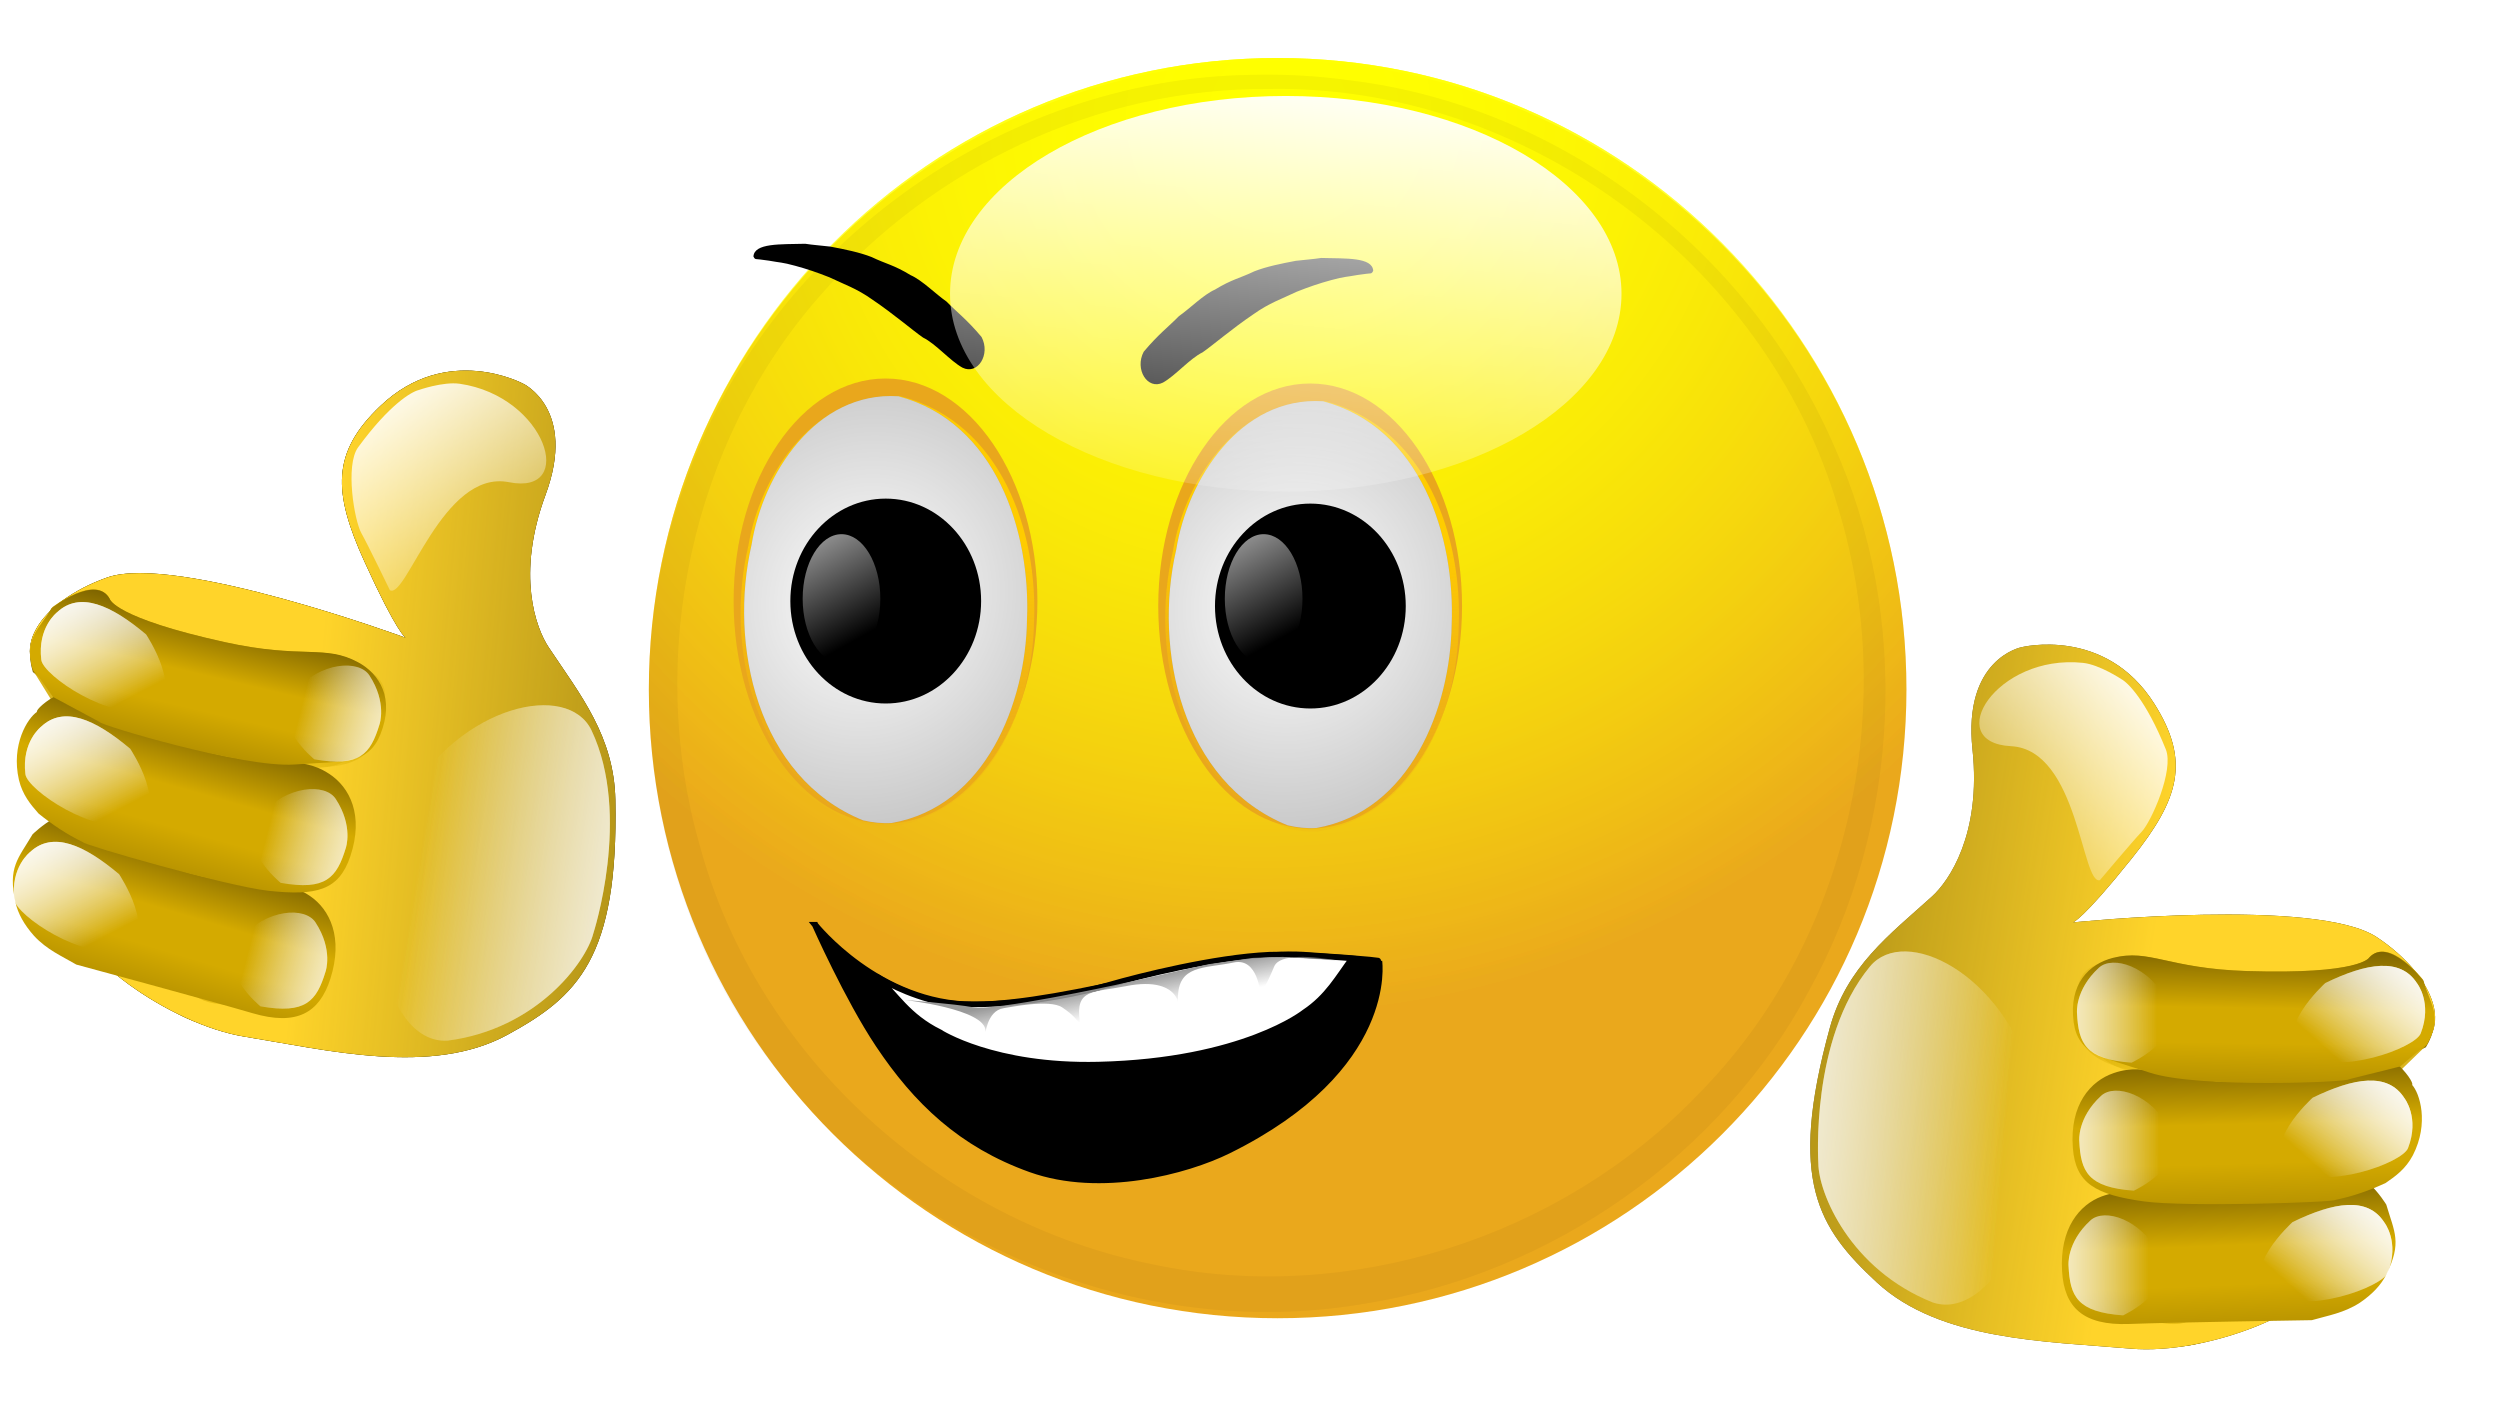 <?xml version="1.0" encoding="UTF-8" standalone="no"?>
<!-- Created with Inkscape (http://www.inkscape.org/) -->

<svg
   xmlns:dc="http://purl.org/dc/elements/1.1/"
   xmlns:cc="http://creativecommons.org/ns#"
   xmlns:rdf="http://www.w3.org/1999/02/22-rdf-syntax-ns#"
   xmlns:svg="http://www.w3.org/2000/svg"
   xmlns="http://www.w3.org/2000/svg"
   xmlns:xlink="http://www.w3.org/1999/xlink"
   xmlns:sodipodi="http://sodipodi.sourceforge.net/DTD/sodipodi-0.dtd"
   xmlns:inkscape="http://www.inkscape.org/namespaces/inkscape"
   version="1.1"
   width="600"
   height="339.113"
   id="svg15344"
   inkscape:version="0.48.2 r9819"
   sodipodi:docname="smiley_talkling_w_hands.svg">
  <sodipodi:namedview
     pagecolor="#ffffff"
     bordercolor="#666666"
     borderopacity="1"
     objecttolerance="10"
     gridtolerance="10"
     guidetolerance="10"
     inkscape:pageopacity="0"
     inkscape:pageshadow="2"
     inkscape:window-width="1164"
     inkscape:window-height="746"
     id="namedview205"
     showgrid="false"
     inkscape:snap-nodes="true"
     inkscape:zoom="0.45628315"
     inkscape:cx="85.649142"
     inkscape:cy="175.26441"
     inkscape:window-x="570"
     inkscape:window-y="-3"
     inkscape:window-maximized="0"
     inkscape:current-layer="svg15344"
     fit-margin-top="0"
     fit-margin-left="0"
     fit-margin-right="0"
     fit-margin-bottom="0" />
  <defs
     id="defs3">
    <linearGradient
       id="linearGradient4498">
      <stop
         id="stop4500"
         style="stop-color:#ffffff;stop-opacity:1"
         offset="0" />
      <stop
         id="stop4502"
         style="stop-color:#ffffff;stop-opacity:0"
         offset="1" />
    </linearGradient>
    <linearGradient
       x1="524.803"
       y1="69.941"
       x2="517.197"
       y2="159.943"
       id="linearGradient14997"
       xlink:href="#linearGradient4498"
       gradientUnits="userSpaceOnUse" />
    <linearGradient
       id="linearGradient4498-6">
      <stop
         id="stop4500-8"
         style="stop-color:#ffffff;stop-opacity:1"
         offset="0" />
      <stop
         id="stop4502-34"
         style="stop-color:#ffffff;stop-opacity:0"
         offset="1" />
    </linearGradient>
    <linearGradient
       x1="524.803"
       y1="69.941"
       x2="517.197"
       y2="159.943"
       id="linearGradient14738"
       xlink:href="#linearGradient4498-6"
       gradientUnits="userSpaceOnUse" />
    <radialGradient
       cx="559.289"
       cy="467.442"
       r="112.82"
       fx="559.289"
       fy="467.442"
       id="radialGradient14734-4"
       xlink:href="#linearGradient4437-6"
       gradientUnits="userSpaceOnUse"
       gradientTransform="matrix(0.644,1.269,-1.303,0.661,827.105,-583.913)" />
    <linearGradient
       id="linearGradient4437-6">
      <stop
         id="stop4439-3"
         style="stop-color:#ffff00;stop-opacity:1"
         offset="0" />
      <stop
         id="stop4441-9"
         style="stop-color:#ffff00;stop-opacity:0"
         offset="1" />
    </linearGradient>
    <radialGradient
       cx="559.289"
       cy="467.442"
       r="112.82"
       fx="559.289"
       fy="467.442"
       id="radialGradient14736-9"
       xlink:href="#linearGradient4437-6"
       gradientUnits="userSpaceOnUse"
       gradientTransform="matrix(0.644,1.269,-1.303,0.661,827.105,-583.913)" />
    <filter
       color-interpolation-filters="sRGB"
       id="filter4363-6">
      <feGaussianBlur
         id="feGaussianBlur4365-2"
         stdDeviation="5.548" />
    </filter>
    <linearGradient
       x1="467.759"
       y1="416.007"
       x2="472.83"
       y2="357.695"
       id="linearGradient13140-3"
       xlink:href="#linearGradient4557-0"
       gradientUnits="userSpaceOnUse"
       gradientTransform="matrix(-1.185,0,0,-1.109,1021.209,851.156)" />
    <linearGradient
       id="linearGradient4557-0">
      <stop
         id="stop4559-5"
         style="stop-color:#ffcc00;stop-opacity:1"
         offset="0" />
      <stop
         id="stop4561-5"
         style="stop-color:#e9a71c;stop-opacity:0"
         offset="1" />
    </linearGradient>
    <radialGradient
       cx="463.956"
       cy="402.794"
       r="25.4"
       fx="463.956"
       fy="402.794"
       id="radialGradient13142-2"
       xlink:href="#linearGradient4585-5"
       gradientUnits="userSpaceOnUse"
       gradientTransform="matrix(2.667,0.972,-1.05,2.883,-350.602,-1209.987)" />
    <linearGradient
       id="linearGradient4585-5">
      <stop
         id="stop4587-6"
         style="stop-color:#ffffff;stop-opacity:1"
         offset="0" />
      <stop
         id="stop4589-7"
         style="stop-color:#ffffff;stop-opacity:0"
         offset="1" />
    </linearGradient>
    <linearGradient
       x1="447.074"
       y1="363.176"
       x2="468.941"
       y2="415.019"
       id="linearGradient13144-7"
       xlink:href="#linearGradient4599-6"
       gradientUnits="userSpaceOnUse" />
    <linearGradient
       id="linearGradient4599-6">
      <stop
         id="stop4601-0"
         style="stop-color:#ffffff;stop-opacity:1"
         offset="0" />
      <stop
         id="stop4603-7"
         style="stop-color:#ffffff;stop-opacity:0"
         offset="1" />
    </linearGradient>
    <linearGradient
       x1="467.759"
       y1="416.007"
       x2="472.83"
       y2="357.695"
       id="linearGradient13146-8"
       xlink:href="#linearGradient4557-0"
       gradientUnits="userSpaceOnUse"
       gradientTransform="matrix(-1.185,0,0,-1.109,1021.209,851.156)" />
    <radialGradient
       cx="463.956"
       cy="402.794"
       r="25.4"
       fx="463.956"
       fy="402.794"
       id="radialGradient13148-9"
       xlink:href="#linearGradient4585-5"
       gradientUnits="userSpaceOnUse"
       gradientTransform="matrix(2.667,0.972,-1.05,2.883,-350.602,-1209.987)" />
    <linearGradient
       x1="447.074"
       y1="363.176"
       x2="468.941"
       y2="415.019"
       id="linearGradient13150-3"
       xlink:href="#linearGradient4599-6"
       gradientUnits="userSpaceOnUse" />
    <linearGradient
       x1="215.462"
       y1="202.952"
       x2="216.582"
       y2="208.666"
       id="linearGradient14710-4"
       xlink:href="#linearGradient12498-7"
       gradientUnits="userSpaceOnUse"
       gradientTransform="translate(-971.013,867.066)" />
    <linearGradient
       id="linearGradient12498-7">
      <stop
         id="stop12500-6"
         style="stop-color:#999999;stop-opacity:1"
         offset="0" />
      <stop
         id="stop12502-0"
         style="stop-color:#999999;stop-opacity:0"
         offset="1" />
    </linearGradient>
    <linearGradient
       x1="-27.888"
       y1="-80.275"
       x2="44.367"
       y2="-73.619"
       id="linearGradient13154-9"
       xlink:href="#linearGradient12579-0"
       gradientUnits="userSpaceOnUse" />
    <linearGradient
       id="linearGradient12579-0">
      <stop
         id="stop12581-6"
         style="stop-color:#ffd42a;stop-opacity:1"
         offset="0" />
      <stop
         id="stop12583-9"
         style="stop-color:#ffd42a;stop-opacity:0"
         offset="1" />
    </linearGradient>
    <linearGradient
       x1="-58.945"
       y1="-102.775"
       x2="2.535"
       y2="-93.268"
       id="linearGradient13156-5"
       xlink:href="#linearGradient12553-3"
       gradientUnits="userSpaceOnUse"
       gradientTransform="matrix(0.873,0,0,0.971,-6.999,-3.079)" />
    <linearGradient
       id="linearGradient12553-3">
      <stop
         id="stop12555-0"
         style="stop-color:#d4aa00;stop-opacity:1"
         offset="0" />
      <stop
         id="stop12557-0"
         style="stop-color:#d4aa00;stop-opacity:0"
         offset="1" />
    </linearGradient>
    <linearGradient
       x1="-31.374"
       y1="-79.958"
       x2="-32.325"
       y2="-71.718"
       id="linearGradient13158-4"
       xlink:href="#linearGradient12597-9"
       gradientUnits="userSpaceOnUse"
       gradientTransform="matrix(0.859,0,0,1,-7.677,0)" />
    <linearGradient
       id="linearGradient12597-9">
      <stop
         id="stop12599-4"
         style="stop-color:#d4aa00;stop-opacity:1"
         offset="0" />
      <stop
         id="stop12601-6"
         style="stop-color:#d4aa00;stop-opacity:0"
         offset="1" />
    </linearGradient>
    <linearGradient
       x1="-31.057"
       y1="-67.598"
       x2="-31.691"
       y2="-58.408"
       id="linearGradient13160-6"
       xlink:href="#linearGradient12605-7"
       gradientUnits="userSpaceOnUse"
       gradientTransform="matrix(0.831,0,0,1,-8.581,0)" />
    <linearGradient
       id="linearGradient12605-7">
      <stop
         id="stop12607-6"
         style="stop-color:#d4aa00;stop-opacity:1"
         offset="0" />
      <stop
         id="stop12609-7"
         style="stop-color:#d4aa00;stop-opacity:0"
         offset="1" />
    </linearGradient>
    <linearGradient
       x1="-19.015"
       y1="-126.543"
       x2="-4.437"
       y2="-104.043"
       id="linearGradient13162-3"
       xlink:href="#linearGradient12617-1"
       gradientUnits="userSpaceOnUse" />
    <linearGradient
       id="linearGradient12617-1">
      <stop
         id="stop12619-3"
         style="stop-color:#ffffff;stop-opacity:1"
         offset="0" />
      <stop
         id="stop12621-2"
         style="stop-color:#ffffff;stop-opacity:0"
         offset="1" />
    </linearGradient>
    <linearGradient
       x1="-31.057"
       y1="-91.683"
       x2="-32.008"
       y2="-86.613"
       id="linearGradient13164-0"
       xlink:href="#linearGradient12589-5"
       gradientUnits="userSpaceOnUse"
       gradientTransform="matrix(0.871,0,0,0.947,-7.151,-5.574)" />
    <linearGradient
       id="linearGradient12589-5">
      <stop
         id="stop12591-6"
         style="stop-color:#d4aa00;stop-opacity:1"
         offset="0" />
      <stop
         id="stop12593-8"
         style="stop-color:#d4aa00;stop-opacity:0"
         offset="1" />
    </linearGradient>
    <linearGradient
       x1="-36.302"
       y1="-101.922"
       x2="-39.328"
       y2="-87.244"
       id="linearGradient13166-4"
       xlink:href="#linearGradient12703-2"
       gradientUnits="userSpaceOnUse"
       gradientTransform="matrix(0.791,0,0,1.144,-13.244,37.346)" />
    <linearGradient
       id="linearGradient12703-2">
      <stop
         id="stop12705-9"
         style="stop-color:#806600;stop-opacity:1"
         offset="0" />
      <stop
         id="stop12713-3"
         style="stop-color:#d4aa00;stop-opacity:1"
         offset="0.382" />
      <stop
         id="stop12711-2"
         style="stop-color:#d4aa00;stop-opacity:1"
         offset="0.617" />
      <stop
         id="stop12707-1"
         style="stop-color:#aa8800;stop-opacity:1"
         offset="1" />
    </linearGradient>
    <linearGradient
       x1="-36.302"
       y1="-101.922"
       x2="-39.328"
       y2="-87.244"
       id="linearGradient13168-0"
       xlink:href="#linearGradient12703-2"
       gradientUnits="userSpaceOnUse"
       gradientTransform="matrix(0.832,0,0,1.144,-10.625,25.133)" />
    <linearGradient
       x1="-36.302"
       y1="-101.922"
       x2="-39.328"
       y2="-87.244"
       id="linearGradient13170-9"
       xlink:href="#linearGradient12703-2"
       gradientUnits="userSpaceOnUse"
       gradientTransform="matrix(0.873,0,0,1,-6.999,0)" />
    <linearGradient
       x1="-52.29"
       y1="-106.261"
       x2="-45.318"
       y2="-92.951"
       id="linearGradient13172-9"
       xlink:href="#linearGradient12625-8"
       gradientUnits="userSpaceOnUse"
       gradientTransform="translate(-0.56,-0.336)" />
    <linearGradient
       id="linearGradient12625-8">
      <stop
         id="stop12627-5"
         style="stop-color:#ffffff;stop-opacity:1"
         offset="0" />
      <stop
         id="stop12629-6"
         style="stop-color:#ffffff;stop-opacity:0"
         offset="1" />
    </linearGradient>
    <linearGradient
       x1="-52.29"
       y1="-106.261"
       x2="-45.318"
       y2="-92.951"
       id="linearGradient13174-9"
       xlink:href="#linearGradient12625-8"
       gradientUnits="userSpaceOnUse"
       gradientTransform="translate(-2.145,11.073)" />
    <linearGradient
       x1="-52.29"
       y1="-106.261"
       x2="-45.318"
       y2="-92.951"
       id="linearGradient13176-7"
       xlink:href="#linearGradient12625-8"
       gradientUnits="userSpaceOnUse"
       gradientTransform="translate(-3.254,23.591)" />
    <linearGradient
       x1="-58.545"
       y1="-107.311"
       x2="-46.711"
       y2="-95.768"
       id="linearGradient13178-4"
       xlink:href="#linearGradient12625-8"
       gradientUnits="userSpaceOnUse"
       gradientTransform="matrix(-0.866,0.5,-0.5,-0.866,-116.292,-153.149)" />
    <linearGradient
       x1="-58.545"
       y1="-107.311"
       x2="-46.711"
       y2="-95.768"
       id="linearGradient13180-9"
       xlink:href="#linearGradient12625-8"
       gradientUnits="userSpaceOnUse"
       gradientTransform="matrix(-0.866,0.5,-0.5,-0.866,-119.654,-140.824)" />
    <linearGradient
       x1="-58.545"
       y1="-107.311"
       x2="-46.711"
       y2="-95.768"
       id="linearGradient13182-4"
       xlink:href="#linearGradient12625-8"
       gradientUnits="userSpaceOnUse"
       gradientTransform="matrix(-0.866,0.5,-0.5,-0.866,-121.671,-128.499)" />
    <linearGradient
       x1="-58.545"
       y1="-107.311"
       x2="-46.711"
       y2="-95.768"
       id="linearGradient13184-7"
       xlink:href="#linearGradient12625-8"
       gradientUnits="userSpaceOnUse"
       gradientTransform="matrix(-1.785,1.587,-1.031,-2.749,-197.874,-270.402)" />
    <linearGradient
       x1="-58.545"
       y1="-107.311"
       x2="-46.711"
       y2="-95.768"
       id="linearGradient13186-9"
       xlink:href="#linearGradient12625-8"
       gradientUnits="userSpaceOnUse"
       gradientTransform="matrix(-1.785,1.587,-1.031,-2.749,-197.874,-270.402)" />
    <linearGradient
       x1="-58.545"
       y1="-107.311"
       x2="-46.711"
       y2="-95.768"
       id="linearGradient13188-0"
       xlink:href="#linearGradient12625-8"
       gradientUnits="userSpaceOnUse"
       gradientTransform="matrix(-0.866,0.5,-0.5,-0.866,-116.292,-153.149)" />
    <linearGradient
       x1="-58.545"
       y1="-107.311"
       x2="-46.711"
       y2="-95.768"
       id="linearGradient13190-2"
       xlink:href="#linearGradient12625-8"
       gradientUnits="userSpaceOnUse"
       gradientTransform="matrix(-0.866,0.5,-0.5,-0.866,-119.654,-140.824)" />
    <linearGradient
       x1="-58.545"
       y1="-107.311"
       x2="-46.711"
       y2="-95.768"
       id="linearGradient13192-4"
       xlink:href="#linearGradient12625-8"
       gradientUnits="userSpaceOnUse"
       gradientTransform="matrix(-0.866,0.5,-0.5,-0.866,-121.671,-128.499)" />
    <linearGradient
       x1="-52.29"
       y1="-106.261"
       x2="-45.318"
       y2="-92.951"
       id="linearGradient13194-1"
       xlink:href="#linearGradient12625-8"
       gradientUnits="userSpaceOnUse"
       gradientTransform="translate(-3.254,23.591)" />
    <linearGradient
       x1="-52.29"
       y1="-106.261"
       x2="-45.318"
       y2="-92.951"
       id="linearGradient13196-5"
       xlink:href="#linearGradient12625-8"
       gradientUnits="userSpaceOnUse"
       gradientTransform="translate(-2.145,11.073)" />
    <linearGradient
       x1="-52.29"
       y1="-106.261"
       x2="-45.318"
       y2="-92.951"
       id="linearGradient13198-5"
       xlink:href="#linearGradient12625-8"
       gradientUnits="userSpaceOnUse"
       gradientTransform="translate(-0.56,-0.336)" />
    <linearGradient
       x1="-27.888"
       y1="-80.275"
       x2="44.367"
       y2="-73.619"
       id="linearGradient13200-6"
       xlink:href="#linearGradient12579-0"
       gradientUnits="userSpaceOnUse" />
    <linearGradient
       x1="-58.945"
       y1="-102.775"
       x2="2.535"
       y2="-93.268"
       id="linearGradient13202-4"
       xlink:href="#linearGradient12553-3"
       gradientUnits="userSpaceOnUse"
       gradientTransform="matrix(0.873,0,0,0.971,-6.999,-3.079)" />
    <linearGradient
       x1="-31.374"
       y1="-79.958"
       x2="-32.325"
       y2="-71.718"
       id="linearGradient13204-6"
       xlink:href="#linearGradient12597-9"
       gradientUnits="userSpaceOnUse"
       gradientTransform="matrix(0.859,0,0,1,-7.677,0)" />
    <linearGradient
       x1="-31.057"
       y1="-67.598"
       x2="-31.691"
       y2="-58.408"
       id="linearGradient13206-0"
       xlink:href="#linearGradient12605-7"
       gradientUnits="userSpaceOnUse"
       gradientTransform="matrix(0.831,0,0,1,-8.581,0)" />
    <linearGradient
       x1="-19.015"
       y1="-126.543"
       x2="-4.437"
       y2="-104.043"
       id="linearGradient13208-8"
       xlink:href="#linearGradient12617-1"
       gradientUnits="userSpaceOnUse" />
    <linearGradient
       x1="-31.057"
       y1="-91.683"
       x2="-32.008"
       y2="-86.613"
       id="linearGradient13210-0"
       xlink:href="#linearGradient12589-5"
       gradientUnits="userSpaceOnUse"
       gradientTransform="matrix(0.871,0,0,0.947,-7.151,-5.574)" />
    <linearGradient
       x1="-36.302"
       y1="-101.922"
       x2="-39.328"
       y2="-87.244"
       id="linearGradient13212-6"
       xlink:href="#linearGradient12703-2"
       gradientUnits="userSpaceOnUse"
       gradientTransform="matrix(0.791,0,0,1.144,-13.244,37.346)" />
    <linearGradient
       x1="-36.302"
       y1="-101.922"
       x2="-39.328"
       y2="-87.244"
       id="linearGradient13214-4"
       xlink:href="#linearGradient12703-2"
       gradientUnits="userSpaceOnUse"
       gradientTransform="matrix(0.832,0,0,1.144,-10.625,25.133)" />
    <linearGradient
       x1="-36.302"
       y1="-101.922"
       x2="-39.328"
       y2="-87.244"
       id="linearGradient13216-1"
       xlink:href="#linearGradient12703-2"
       gradientUnits="userSpaceOnUse"
       gradientTransform="matrix(0.873,0,0,1,-6.999,0)" />
    <linearGradient
       x1="-52.29"
       y1="-106.261"
       x2="-45.318"
       y2="-92.951"
       id="linearGradient13218-4"
       xlink:href="#linearGradient12625-8"
       gradientUnits="userSpaceOnUse"
       gradientTransform="translate(-0.56,-0.336)" />
    <linearGradient
       x1="-52.29"
       y1="-106.261"
       x2="-45.318"
       y2="-92.951"
       id="linearGradient13220-1"
       xlink:href="#linearGradient12625-8"
       gradientUnits="userSpaceOnUse"
       gradientTransform="translate(-2.145,11.073)" />
    <linearGradient
       x1="-52.29"
       y1="-106.261"
       x2="-45.318"
       y2="-92.951"
       id="linearGradient13222-0"
       xlink:href="#linearGradient12625-8"
       gradientUnits="userSpaceOnUse"
       gradientTransform="translate(-3.254,23.591)" />
    <linearGradient
       x1="-58.545"
       y1="-107.311"
       x2="-46.711"
       y2="-95.768"
       id="linearGradient13224-2"
       xlink:href="#linearGradient12625-8"
       gradientUnits="userSpaceOnUse"
       gradientTransform="matrix(-0.866,0.5,-0.5,-0.866,-116.292,-153.149)" />
    <linearGradient
       x1="-58.545"
       y1="-107.311"
       x2="-46.711"
       y2="-95.768"
       id="linearGradient13226-3"
       xlink:href="#linearGradient12625-8"
       gradientUnits="userSpaceOnUse"
       gradientTransform="matrix(-0.866,0.5,-0.5,-0.866,-119.654,-140.824)" />
    <linearGradient
       x1="-58.545"
       y1="-107.311"
       x2="-46.711"
       y2="-95.768"
       id="linearGradient13228-1"
       xlink:href="#linearGradient12625-8"
       gradientUnits="userSpaceOnUse"
       gradientTransform="matrix(-0.866,0.5,-0.5,-0.866,-121.671,-128.499)" />
    <linearGradient
       x1="-58.545"
       y1="-107.311"
       x2="-46.711"
       y2="-95.768"
       id="linearGradient13230-2"
       xlink:href="#linearGradient12625-8"
       gradientUnits="userSpaceOnUse"
       gradientTransform="matrix(-1.785,1.587,-1.031,-2.749,-197.874,-270.402)" />
    <linearGradient
       x1="-58.545"
       y1="-107.311"
       x2="-46.711"
       y2="-95.768"
       id="linearGradient13232-7"
       xlink:href="#linearGradient12625-8"
       gradientUnits="userSpaceOnUse"
       gradientTransform="matrix(-1.785,1.587,-1.031,-2.749,-197.874,-270.402)" />
    <linearGradient
       x1="-58.545"
       y1="-107.311"
       x2="-46.711"
       y2="-95.768"
       id="linearGradient13234-9"
       xlink:href="#linearGradient12625-8"
       gradientUnits="userSpaceOnUse"
       gradientTransform="matrix(-0.866,0.5,-0.5,-0.866,-116.292,-153.149)" />
    <linearGradient
       x1="-58.545"
       y1="-107.311"
       x2="-46.711"
       y2="-95.768"
       id="linearGradient13236-9"
       xlink:href="#linearGradient12625-8"
       gradientUnits="userSpaceOnUse"
       gradientTransform="matrix(-0.866,0.5,-0.5,-0.866,-119.654,-140.824)" />
    <linearGradient
       x1="-58.545"
       y1="-107.311"
       x2="-46.711"
       y2="-95.768"
       id="linearGradient13238-2"
       xlink:href="#linearGradient12625-8"
       gradientUnits="userSpaceOnUse"
       gradientTransform="matrix(-0.866,0.5,-0.5,-0.866,-121.671,-128.499)" />
    <linearGradient
       x1="-52.29"
       y1="-106.261"
       x2="-45.318"
       y2="-92.951"
       id="linearGradient13240-5"
       xlink:href="#linearGradient12625-8"
       gradientUnits="userSpaceOnUse"
       gradientTransform="translate(-3.254,23.591)" />
    <linearGradient
       x1="-52.29"
       y1="-106.261"
       x2="-45.318"
       y2="-92.951"
       id="linearGradient13242-6"
       xlink:href="#linearGradient12625-8"
       gradientUnits="userSpaceOnUse"
       gradientTransform="translate(-2.145,11.073)" />
    <linearGradient
       x1="-52.29"
       y1="-106.261"
       x2="-45.318"
       y2="-92.951"
       id="linearGradient13244-1"
       xlink:href="#linearGradient12625-8"
       gradientUnits="userSpaceOnUse"
       gradientTransform="translate(-0.56,-0.336)" />
    <linearGradient
       x1="524.803"
       y1="69.941"
       x2="517.197"
       y2="159.943"
       id="linearGradient19120"
       xlink:href="#linearGradient4498-6-0"
       gradientUnits="userSpaceOnUse" />
    <linearGradient
       id="linearGradient4498-6-0">
      <stop
         id="stop4500-8-3"
         style="stop-color:#ffffff;stop-opacity:1"
         offset="0" />
      <stop
         id="stop4502-34-2"
         style="stop-color:#ffffff;stop-opacity:0"
         offset="1" />
    </linearGradient>
    <linearGradient
       x1="524.803"
       y1="69.941"
       x2="517.197"
       y2="159.943"
       id="linearGradient20252"
       xlink:href="#linearGradient4498-6-0"
       gradientUnits="userSpaceOnUse" />
    <radialGradient
       cx="559.289"
       cy="467.442"
       r="112.82"
       fx="559.289"
       fy="467.442"
       id="radialGradient20913"
       xlink:href="#linearGradient4437-6"
       gradientUnits="userSpaceOnUse"
       gradientTransform="matrix(0.644,1.269,-1.303,0.661,827.105,-583.913)" />
    <radialGradient
       cx="559.289"
       cy="467.442"
       r="112.82"
       fx="559.289"
       fy="467.442"
       id="radialGradient20915"
       xlink:href="#linearGradient4437-6"
       gradientUnits="userSpaceOnUse"
       gradientTransform="matrix(0.644,1.269,-1.303,0.661,827.105,-583.913)" />
    <linearGradient
       x1="447.074"
       y1="363.176"
       x2="468.941"
       y2="415.019"
       id="linearGradient20917"
       xlink:href="#linearGradient4599-6"
       gradientUnits="userSpaceOnUse" />
    <linearGradient
       x1="447.074"
       y1="363.176"
       x2="468.941"
       y2="415.019"
       id="linearGradient20919"
       xlink:href="#linearGradient4599-6"
       gradientUnits="userSpaceOnUse" />
    <linearGradient
       x1="524.803"
       y1="69.941"
       x2="517.197"
       y2="159.943"
       id="linearGradient20921"
       xlink:href="#linearGradient4498-6-0"
       gradientUnits="userSpaceOnUse" />
    <filter
       inkscape:collect="always"
       id="filter4074"
       color-interpolation-filters="sRGB">
      <feGaussianBlur
         inkscape:collect="always"
         stdDeviation="1.27"
         id="feGaussianBlur4076" />
    </filter>
    <filter
       inkscape:collect="always"
       id="filter4130"
       x="-0.102"
       width="1.204"
       y="-0.091"
       height="1.181"
       color-interpolation-filters="sRGB">
      <feGaussianBlur
         inkscape:collect="always"
         stdDeviation="2.653"
         id="feGaussianBlur4132" />
    </filter>
  </defs>
  <g
     transform="matrix(0.725,0,0,0.725,213.284,-288.391)"
     id="layer1">
    <g
       transform="matrix(1.845,0,0,1.845,1487.598,-1254.789)"
       id="g15116">
      <path
         d="m 690.864,537.7 c 0,62.309 -50.511,112.82 -112.82,112.82 -62.309,0 -112.82,-50.511 -112.82,-112.82 0,-62.309 50.511,-112.82 112.82,-112.82 62.309,0 112.82,50.511 112.82,112.82 z"
         transform="translate(-1314.543,481.703)"
         id="path4537"
         style="fill:#eaa81c;fill-opacity:1;stroke:none"
         inkscape:connector-curvature="0" />
      <path
         d="m 690.864,537.7 c 0,62.309 -50.511,112.82 -112.82,112.82 -62.309,0 -112.82,-50.511 -112.82,-112.82 0,-62.309 50.511,-112.82 112.82,-112.82 62.309,0 112.82,50.511 112.82,112.82 z"
         transform="matrix(1,0,0,1.006,-1314.543,478.683)"
         id="path4539"
         style="fill:url(#radialGradient20913);fill-opacity:1;stroke:none"
         inkscape:connector-curvature="0" />
      <path
         d="m 690.864,537.7 c 0,62.309 -50.511,112.82 -112.82,112.82 -62.309,0 -112.82,-50.511 -112.82,-112.82 0,-62.309 50.511,-112.82 112.82,-112.82 62.309,0 112.82,50.511 112.82,112.82 z"
         transform="matrix(1,0,0,1.006,-1314.543,478.683)"
         id="path4541"
         style="fill:url(#radialGradient20915);fill-opacity:1;stroke:none"
         inkscape:connector-curvature="0" />
      <path
         d="m -741.481,909.141 c -44.645,0.725 -86.723,31.117 -101.281,73.156 -13.418,36.456 -5.869,80.074 19.594,109.281 24.455,29.367 64.79,44.667 102.721,37.96 33.187,-5.387 63.539,-26.593 79.332,-56.172 16.366,-29.631 18.325,-67.009 4.321,-97.944 -15.134,-34.671 -48.832,-60.707 -86.727,-65.296 -5.948,-0.833 -11.957,-1.155 -17.961,-0.985 z m 3.344,2.531 c 45.748,-0.911 89.482,31.359 102.219,75.188 11.14,36.156 1.668,78.096 -24.969,105.031 -24.665,25.855 -62.898,38.153 -98.057,30.666 -38.223,-7.651 -71.073,-37.463 -81.255,-75.197 -9.746,-33.907 -1.507,-72.579 21.812,-98.849 19.939,-22.857 49.702,-37.115 80.251,-36.839 z"
         id="path4545"
         style="opacity:0.22;fill:#2b1100;fill-opacity:1;stroke:none;filter:url(#filter4363-6)"
         inkscape:connector-curvature="0" />
      <g
         transform="translate(-1273.981,600.848)"
         id="g12452">
        <path
           d="m 494.38,402.696 c 0,22.053 -12.202,39.931 -27.254,39.931 -15.052,0 -27.254,-17.878 -27.254,-39.931 0,-22.053 12.202,-39.931 27.254,-39.931 15.052,0 27.254,17.878 27.254,39.931 z"
           id="path12454"
           style="fill:#e9a71c;fill-opacity:1;stroke:none"
           inkscape:connector-curvature="0" />
        <path
           d="m 468.589,443.15 c 17.598,-3.003 24.955,-21.859 25.188,-36.776 0.68,-15.857 -5.699,-35.697 -23.929,-40.416 -15.41,-0.968 -25.256,14.16 -27.332,26.837 -4.289,18.045 0.989,42.1 20.739,49.87 1.782,0.405 3.592,0.597 5.334,0.485 z"
           id="path12456"
           style="fill:url(#linearGradient13140-3);fill-opacity:1;stroke:none"
           inkscape:connector-curvature="0" />
        <path
           d="m 468.232,442.517 c 16.963,-2.978 24.055,-21.679 24.279,-36.475 0.656,-15.727 -5.494,-35.405 -23.065,-40.084 -14.854,-0.96 -24.344,14.044 -26.346,26.617 -4.135,17.897 0.953,41.755 19.99,49.461 1.717,0.402 3.462,0.592 5.142,0.481 z"
           id="path12458"
           style="fill:#999999;fill-opacity:1;stroke:none"
           inkscape:connector-curvature="0" />
        <path
           d="m 468.232,442.517 c 16.963,-2.978 24.055,-21.679 24.279,-36.475 0.656,-15.727 -5.494,-35.405 -23.065,-40.084 -14.854,-0.96 -24.344,14.044 -26.346,26.617 -4.135,17.897 0.953,41.755 19.99,49.461 1.717,0.402 3.462,0.592 5.142,0.481 z"
           id="path12460"
           style="fill:url(#radialGradient13142-2);fill-opacity:1;stroke:none"
           inkscape:connector-curvature="0" />
        <path
           d="m 485.506,400.161 c 0,10.151 -6.527,18.381 -14.578,18.381 -8.051,0 -14.578,-8.229 -14.578,-18.381 0,-10.151 6.527,-18.381 14.578,-18.381 8.051,0 14.578,8.229 14.578,18.381 z"
           transform="matrix(1.174,0,0,1,-85.704,2.535)"
           id="path12462"
           style="fill:#000000;fill-opacity:1;stroke:none"
           inkscape:connector-curvature="0" />
        <path
           d="m 485.506,400.161 c 0,10.151 -6.527,18.381 -14.578,18.381 -8.051,0 -14.578,-8.229 -14.578,-18.381 0,-10.151 6.527,-18.381 14.578,-18.381 8.051,0 14.578,8.229 14.578,18.381 z"
           transform="matrix(0.478,0,0,0.63,234.126,150.176)"
           id="path12464"
           style="fill:url(#linearGradient20917);fill-opacity:1;stroke:none"
           inkscape:connector-curvature="0" />
      </g>
      <g
         transform="translate(-1197.791,601.744)"
         id="g12472">
        <path
           d="m 494.38,402.696 c 0,22.053 -12.202,39.931 -27.254,39.931 -15.052,0 -27.254,-17.878 -27.254,-39.931 0,-22.053 12.202,-39.931 27.254,-39.931 15.052,0 27.254,17.878 27.254,39.931 z"
           id="path12474"
           style="fill:#e9a71c;fill-opacity:1;stroke:none"
           inkscape:connector-curvature="0" />
        <path
           d="m 468.589,443.15 c 17.598,-3.003 24.955,-21.859 25.188,-36.776 0.68,-15.857 -5.699,-35.697 -23.929,-40.416 -15.41,-0.968 -25.256,14.16 -27.332,26.837 -4.289,18.045 0.989,42.1 20.739,49.87 1.782,0.405 3.592,0.597 5.334,0.485 z"
           id="path12476"
           style="fill:url(#linearGradient13146-8);fill-opacity:1;stroke:none"
           inkscape:connector-curvature="0" />
        <path
           d="m 468.232,442.517 c 16.963,-2.978 24.055,-21.679 24.279,-36.475 0.656,-15.727 -5.494,-35.405 -23.065,-40.084 -14.854,-0.96 -24.344,14.044 -26.346,26.617 -4.135,17.897 0.953,41.755 19.99,49.461 1.717,0.402 3.462,0.592 5.142,0.481 z"
           id="path12478"
           style="fill:#999999;fill-opacity:1;stroke:none"
           inkscape:connector-curvature="0" />
        <path
           d="m 468.232,442.517 c 16.963,-2.978 24.055,-21.679 24.279,-36.475 0.656,-15.727 -5.494,-35.405 -23.065,-40.084 -14.854,-0.96 -24.344,14.044 -26.346,26.617 -4.135,17.897 0.953,41.755 19.99,49.461 1.717,0.402 3.462,0.592 5.142,0.481 z"
           id="path12480"
           style="fill:url(#radialGradient13148-9);fill-opacity:1;stroke:none"
           inkscape:connector-curvature="0" />
        <path
           d="m 485.506,400.161 c 0,10.151 -6.527,18.381 -14.578,18.381 -8.051,0 -14.578,-8.229 -14.578,-18.381 0,-10.151 6.527,-18.381 14.578,-18.381 8.051,0 14.578,8.229 14.578,18.381 z"
           transform="matrix(1.174,0,0,1,-85.704,2.535)"
           id="path12482"
           style="fill:#000000;fill-opacity:1;stroke:none"
           inkscape:connector-curvature="0" />
        <path
           d="m 485.506,400.161 c 0,10.151 -6.527,18.381 -14.578,18.381 -8.051,0 -14.578,-8.229 -14.578,-18.381 0,-10.151 6.527,-18.381 14.578,-18.381 8.051,0 14.578,8.229 14.578,18.381 z"
           transform="matrix(0.478,0,0,0.63,233.678,149.279)"
           id="path12484"
           style="fill:url(#linearGradient20919);fill-opacity:1;stroke:none"
           inkscape:connector-curvature="0" />
      </g>
      <path
         d="m -819.466,1061.677 c 0,0 11.371,14.303 28.428,14.303 17.057,0 45.485,-9.833 59.131,-8.939 13.646,0.894 13.605,1.115 13.605,1.115 0,0 2.878,19.186 -27.043,33.969 -7.531,3.721 -22.95,7.824 -35.458,3.354 -12.508,-4.47 -20.552,-12.26 -27.291,-22.348 -5.544,-8.299 -11.371,-21.454 -11.371,-21.454 z"
         id="path12492"
         style="fill:#000000;stroke:#000000;stroke-width:1.125px;stroke-linecap:butt;stroke-linejoin:miter;stroke-opacity:1"
         inkscape:connector-curvature="0" />
      <path
         d="m -797.119,1080.886 c 0,0 9.636,6.274 28.459,5.826 26.049,-0.62 36.975,-9.412 36.975,-9.412 4.158,-2.772 6.028,-6.307 8.515,-9.636 0,0 -10.313,-0.876 -14.79,-0.672 -9.86,0.448 -23.236,3.807 -28.683,5.378 -11.653,3.361 -25.994,4.482 -32.269,2.689 -6.274,-1.793 -9.636,-4.258 -9.636,-4.258 3.668,3.41 5.641,7.204 11.429,10.084 z"
         id="path12494"
         style="fill:#ffffff;stroke:#000000;stroke-width:1px;stroke-linecap:butt;stroke-linejoin:miter;stroke-opacity:1"
         inkscape:connector-curvature="0" />
      <path
         d="m -803.498,1075.109 c 0,0 8.824,0.667 12.491,1.338 3.688,0.675 25.279,-3.989 25.279,-3.989 l 16.889,-3.764 7.904,-1.12 5.365,-0.186 9.847,0.672 c 0,0 -10.141,-2.087 -11.409,1.082 -1.268,3.169 -2.458,4.885 -2.458,4.885 0,0 -0.434,-6.546 -4.776,-5.634 -5.333,1.121 -10.026,0.371 -10.026,6.454 0,3.169 1.38,-4.336 -9.36,-2.203 -5.858,1.164 -9.098,0.403 -8.24,6.338 0.287,1.984 0.687,-9e-4 -3.169,-2.535 -2.299,-1.511 -9.365,-0.013 -10.484,0.144 -3.111,0.438 -3.299,5.17 -3.268,4.113 0.115,-3.969 -14.584,-5.596 -14.584,-5.596 z"
         id="path12496"
         style="fill:url(#linearGradient14710-4);fill-opacity:1;stroke:none"
         inkscape:connector-curvature="0" />
      <path
         d="m -760.531,958.815 c 2.644,-3.16 4.576,-4.595 6.338,-6.405 1.858,-1.277 4.412,-3.861 6.458,-4.752 3.056,-1.865 4.419,-2.008 7.049,-3.273 2.13,-0.84 4.813,-1.392 7.451,-1.887 2.483,-0.287 2.858,-0.259 4.539,-0.513 4.51,0.118 9.184,-0.148 9.349,2.296 -0.136,0.206 -0.167,0.488 -0.599,0.482 -0.033,0.01 -0.987,0.078 -2.191,0.272 -2.068,0.385 -2.295,0.254 -4.762,0.928 -2.073,0.564 -3.921,1.183 -6.173,2.08 -2.68,1.287 -4.912,2.005 -7.747,4.024 -3.901,2.635 -7.34,5.609 -9.148,6.853 -2.297,1.115 -4.885,4.199 -7.115,5.43 -2.759,1.379 -5.118,-2.386 -3.45,-5.537 z"
         id="path12508"
         style="fill:#000000;fill-opacity:1;stroke:none"
         inkscape:connector-curvature="0" />
      <path
         d="m -789.625,956.162 c -2.628,-3.14 -4.548,-4.567 -6.299,-6.365 -1.846,-1.269 -4.384,-3.837 -6.418,-4.722 -3.037,-1.853 -4.392,-1.996 -7.005,-3.253 -2.116,-0.835 -4.783,-1.383 -7.405,-1.875 -2.468,-0.285 -2.841,-0.258 -4.511,-0.509 -4.482,0.117 -9.127,-0.147 -9.291,2.282 0.135,0.205 0.166,0.485 0.596,0.479 0.033,0.01 0.98,0.077 2.177,0.27 2.055,0.382 2.281,0.252 4.732,0.923 2.06,0.561 3.897,1.176 6.135,2.067 2.664,1.279 4.881,1.993 7.699,3.999 3.877,2.619 7.294,5.574 9.091,6.81 2.283,1.108 4.854,4.173 7.071,5.397 2.742,1.371 5.087,-2.371 3.429,-5.503 z"
         id="path12510"
         style="fill:#000000;fill-opacity:1;stroke:none"
         inkscape:connector-curvature="0" />
      <g
         transform="matrix(1.798,0,0,1.798,-861.023,1189.234)"
         id="g12765">
        <path
           d="m -6.021,-124.959 c 0,0 -7.606,-4.12 -14.261,2.218 -4.879,4.647 -4.754,8.557 -1.585,15.529 3.286,7.23 4.12,7.606 4.12,7.606 0,0 -22.978,-8.436 -29.79,-6.021 -6.825,2.42 -10.141,7.606 -5.704,10.775 4.437,3.169 6.338,5.071 6.338,5.071 0,0 -6.972,-1.268 -7.606,3.803 -0.634,5.071 10.141,10.141 10.141,10.141 0,0 -6.972,-1.268 -6.972,3.169 0,4.437 10.015,11.643 17.523,12.862 8.278,1.345 18.642,3.942 26.211,-0.186 6.972,-3.803 11.092,-7.606 10.775,-23.451 -0.127,-6.337 -3.491,-10.465 -6.655,-15.212 -1.268,-1.901 -3.27,-7.237 -0.317,-15.212 3.169,-8.557 -2.218,-11.092 -2.218,-11.092 z"
           id="path12537"
           style="opacity:0.967;fill:#554400;stroke:none;filter:url(#filter4074)"
           inkscape:connector-curvature="0" />
        <path
           d="m -46.122,-103.425 c 0,0 0.48,1.972 13.163,4.545 8.894,1.805 11.409,0.224 15.212,2.126 2.458,1.229 4.197,3.813 2.535,7.606 -1.375,3.137 -4.229,4.376 -9.84,3.169 -5.032,-1.082 -22.222,-4.475 -22.222,-4.475 l -4.885,-3.54 -2.798,-2.196 c -0.975,-3.254 0.723,-4.92 2.441,-6.716 0,0 4.826,-3.208 6.394,-0.518 z"
           id="path12539"
           style="fill:#806600;stroke:none"
           inkscape:connector-curvature="0" />
        <path
           d="m -24.719,-85.979 5.704,3.169 c 0,0 3.464,4.258 -1.901,6.972 -5.312,2.687 -24.491,-0.07 -24.681,-0.448 -2.942,-2.356 -6.553,-4.269 -8.912,-7.791 l 0.634,-3.95 3.803,-2.388 13.31,1.901 z"
           id="path12541"
           style="fill:#806600;stroke:none"
           inkscape:connector-curvature="0" />
        <path
           d="m -27.549,-74.57 c 0,0 4.808,0.672 6.076,3.208 1.268,2.535 1.786,5.141 -0.077,7.567 -1.591,2.073 -3.55,3.021 -10.775,3.169 -5.627,0.115 -6.965,-0.557 -10.768,-3.092 -3.803,-2.535 -7.049,-5.627 -7.049,-5.627 -0.776,-1.498 -1.188,-4.195 -0.154,-6.268 l 3.688,-0.634 8.432,1.229 4.885,0.224 z"
           id="path12543"
           style="fill:#806600;stroke:none"
           inkscape:connector-curvature="0" />
        <path
           d="m -6.021,-124.959 c 0,0 -7.606,-4.12 -14.261,2.218 -4.879,4.647 -4.754,8.557 -1.585,15.529 3.286,7.23 4.12,7.606 4.12,7.606 0,0 -22.978,-8.436 -29.79,-6.021 -6.825,2.42 -10.141,7.606 -5.704,10.775 4.437,3.169 6.338,5.071 6.338,5.071 0,0 -6.972,-1.268 -7.606,3.803 -0.634,5.071 10.141,10.141 10.141,10.141 0,0 -6.972,-1.268 -6.972,3.169 0,4.437 10.015,11.643 17.523,12.862 8.278,1.345 18.642,3.942 26.211,-0.186 6.972,-3.803 11.092,-7.606 10.775,-23.451 -0.127,-6.337 -3.491,-10.465 -6.655,-15.212 -1.268,-1.901 -3.27,-7.237 -0.317,-15.212 3.169,-8.557 -2.218,-11.092 -2.218,-11.092 z"
           id="path12545"
           style="fill:#554400;stroke:none"
           inkscape:connector-curvature="0" />
        <path
           d="m -6.021,-124.959 c 0,0 -7.606,-4.12 -14.261,2.218 -4.879,4.647 -4.754,8.557 -1.585,15.529 3.286,7.23 4.12,7.606 4.12,7.606 0,0 -22.978,-8.436 -29.79,-6.021 -6.825,2.42 -10.141,7.606 -5.704,10.775 4.437,3.169 6.338,5.071 6.338,5.071 0,0 -6.972,-1.268 -7.606,3.803 -0.634,5.071 10.141,10.141 10.141,10.141 0,0 -6.972,-1.268 -6.972,3.169 0,4.437 10.015,11.643 17.523,12.862 8.278,1.345 18.642,3.942 26.211,-0.186 6.972,-3.803 11.092,-7.606 10.775,-23.451 -0.127,-6.337 -3.491,-10.465 -6.655,-15.212 -1.268,-1.901 -3.27,-7.237 -0.317,-15.212 3.169,-8.557 -2.218,-11.092 -2.218,-11.092 z"
           id="path12577"
           style="fill:url(#linearGradient13154-9);fill-opacity:1;stroke:none"
           inkscape:connector-curvature="0" />
        <path
           d="m -47.275,-103.458 c 0,0 0.419,1.914 11.495,4.412 7.766,1.752 9.963,0.217 13.284,2.063 2.147,1.193 3.553,2.076 2.102,5.757 -1.2,3.044 -3.917,5.479 -8.817,4.308 -4.394,-1.05 -19.069,-3.951 -19.069,-3.951 l -4.657,-2.24 -2.052,-3.327 c -0.851,-3.158 0.876,-4.162 1.985,-6.232 0,0 4.361,-3.4 5.73,-0.79 z"
           id="path12547"
           style="fill:url(#linearGradient13156-5);fill-opacity:1;stroke:none"
           inkscape:connector-curvature="0" />
        <path
           d="m -28.915,-85.979 4.901,3.169 c 0,0 2.976,4.258 -1.634,6.972 -4.564,2.687 -21.042,-0.07 -21.204,-0.448 -2.528,-2.356 -5.63,-4.269 -7.657,-7.791 l 0.545,-3.95 3.267,-2.388 11.436,1.901 z"
           id="path12549"
           style="fill:url(#linearGradient13158-4);fill-opacity:1;stroke:none"
           inkscape:connector-curvature="0" />
        <path
           d="m -31.486,-74.57 c 0,0 3.998,0.672 5.052,3.208 1.054,2.535 1.485,5.141 -0.064,7.567 -1.323,2.073 -2.238,0.644 -8.246,0.792 -4.679,0.115 -4.365,-1.666 -7.527,-4.201 -3.162,-2.535 -8,-2.141 -8,-2.141 -0.645,-1.498 -0.988,-4.195 -0.128,-6.268 l 3.066,-0.634 7.011,1.229 4.062,0.224 z"
           id="path12551"
           style="fill:url(#linearGradient13160-6);fill-opacity:1;stroke:none"
           inkscape:connector-curvature="0" />
        <path
           d="m -16.479,-124.325 c 0,0 2.471,-0.873 4.12,-0.634 8.628,1.252 11.735,11.187 4.912,9.824 -6.616,-1.321 -10.252,11.749 -11.884,10.775 0,0 -2.211,-4.566 -2.852,-5.704 -0.685,-1.215 -1.636,-6.754 -0.317,-8.557 3.137,-4.288 5.319,-5.529 6.021,-5.704 z"
           id="path12613"
           style="fill:url(#linearGradient13162-3);fill-opacity:1;stroke:none"
           inkscape:connector-curvature="0" />
        <path
           d="m -47.301,-103.478 c 0,0 0.418,1.866 11.459,4.303 7.742,1.708 9.932,0.212 13.242,2.012 2.14,1.164 3.654,3.61 2.207,7.2 -1.197,2.969 -4.466,3.918 -9.35,2.776 -4.381,-1.024 -18.561,-4.012 -18.561,-4.012 l -4.643,-2.503 -2.045,-2.927 c -0.849,-3.081 0.944,-3.915 2.049,-5.933 0,0 4.277,-3.461 5.642,-0.915 z"
           id="path12587"
           style="fill:url(#linearGradient13164-0);fill-opacity:1;stroke:none"
           inkscape:connector-curvature="0" />
        <path
           d="m -49.709,-81.046 c 0,0 0.38,2.136 10.407,4.923 7.032,1.955 9.02,0.243 12.027,2.302 1.944,1.331 3.319,4.13 2.004,8.237 -1.087,3.397 -3.344,4.739 -7.78,3.432 -3.979,-1.172 -17.57,-4.847 -17.57,-4.847 -1.434,-0.841 -2.921,-1.467 -4.217,-2.864 -0.991,-1.116 -1.613,-2.233 -1.858,-3.349 -0.771,-3.524 0.256,-4.33 1.708,-6.788 0,0 4.037,-3.959 5.277,-1.047 z"
           id="path12719"
           style="fill:url(#linearGradient13166-4);fill-opacity:1;stroke:none"
           inkscape:connector-curvature="0" />
        <path
           d="m -48.997,-93.259 c 0,0 0.399,2.136 10.951,4.923 7.399,1.955 9.492,0.243 12.655,2.302 2.045,1.331 3.492,4.13 2.109,8.237 -1.144,3.397 -3.367,3.959 -8.187,3.432 -4.083,-0.446 -18.449,-4.572 -18.488,-4.847 -1.643,-0.79 -3.092,-1.775 -4.437,-2.864 -0.803,-0.914 -1.59,-1.85 -1.955,-3.349 -0.81,-3.532 0.883,-6.185 1.798,-6.788 -0.254,-0.38 4.236,-3.977 5.553,-1.047 z"
           id="path12715"
           style="fill:url(#linearGradient13168-0);fill-opacity:1;stroke:none"
           inkscape:connector-curvature="0" />
        <path
           d="m -47.276,-103.478 c 0,0 0.419,1.866 11.495,4.303 7.767,1.708 9.963,0.212 13.284,2.012 2.147,1.164 3.665,3.61 2.214,7.2 -1.2,2.969 -3.574,2.649 -8.593,3 -5.084,0.355 -19.531,-3.986 -19.406,-4.236 l -4.657,-2.503 -2.052,-2.927 c -0.851,-3.081 0.778,-3.915 1.887,-5.933 0,0 4.459,-3.461 5.829,-0.915 z"
           id="path12701"
           style="fill:url(#linearGradient13170-9);fill-opacity:1;stroke:none"
           inkscape:connector-curvature="0" />
        <path
           d="m -52.533,-102.161 c 2.248,-2.1 5.362,-0.736 8.873,2.218 0,0 4.12,6.18 0.317,7.447 -3.803,1.268 -10.583,-3.339 -10.775,-4.912 -0.396,-3.248 1.585,-4.754 1.585,-4.754 z"
           id="path12615"
           style="fill:url(#linearGradient13172-9);fill-opacity:1;stroke:none"
           inkscape:connector-curvature="0" />
        <path
           d="m -54.118,-90.752 c 2.248,-2.1 5.362,-0.736 8.873,2.218 0,0 4.12,6.18 0.317,7.447 -3.803,1.268 -10.583,-3.339 -10.775,-4.912 -0.396,-3.248 1.585,-4.754 1.585,-4.754 z"
           id="path12723"
           style="fill:url(#linearGradient13174-9);fill-opacity:1;stroke:none"
           inkscape:connector-curvature="0" />
        <path
           d="m -55.227,-78.234 c 2.248,-2.1 5.362,-0.736 8.873,2.218 0,0 4.12,6.18 0.317,7.447 -3.803,1.268 -10.583,-3.339 -10.775,-4.912 -0.396,-3.248 1.585,-4.754 1.585,-4.754 z"
           id="path12727"
           style="fill:url(#linearGradient13176-7);fill-opacity:1;stroke:none"
           inkscape:connector-curvature="0" />
        <path
           d="m -20.374,-90.948 c -0.897,2.943 -1.978,4.269 -6.496,3.466 0,0 -4.677,-3.768 -2.017,-6.767 2.66,-2.999 6.477,-3.191 7.509,-1.608 1.787,2.742 1.004,4.909 1.004,4.909 z"
           id="path12731"
           style="fill:url(#linearGradient13178-4);fill-opacity:1;stroke:none"
           inkscape:connector-curvature="0" />
        <path
           d="m -23.735,-78.623 c -0.897,2.943 -1.978,4.269 -6.496,3.466 0,0 -4.677,-3.768 -2.017,-6.767 2.66,-2.999 6.477,-3.191 7.509,-1.608 1.787,2.742 1.004,4.909 1.004,4.909 z"
           id="path12735"
           style="fill:url(#linearGradient13180-9);fill-opacity:1;stroke:none"
           inkscape:connector-curvature="0" />
        <path
           d="m -25.752,-66.298 c -0.897,2.943 -1.978,4.269 -6.496,3.466 0,0 -4.677,-3.768 -2.017,-6.767 2.66,-2.999 6.477,-3.191 7.509,-1.608 1.787,2.742 1.004,4.909 1.004,4.909 z"
           id="path12739"
           style="fill:url(#linearGradient13182-4);fill-opacity:1;stroke:none"
           inkscape:connector-curvature="0" />
        <path
           d="m 0.958,-70.075 c -0.728,2.841 -5.646,9.514 -14.511,10.663 -6.611,0.448 -9.64,-14.535 -4.158,-24.053 5.482,-9.518 16.166,-11.827 18.503,-6.897 C 4.811,-81.884 0.958,-70.075 0.958,-70.075 z"
           id="path12743"
           style="fill:url(#linearGradient13184-7);fill-opacity:1;stroke:none"
           inkscape:connector-curvature="0" />
        <path
           d="m 0.958,-70.075 c -0.728,2.841 -5.646,9.514 -14.511,10.663 -6.611,0.448 -9.64,-14.535 -4.158,-24.053 5.482,-9.518 16.166,-11.827 18.503,-6.897 C 4.811,-81.884 0.958,-70.075 0.958,-70.075 z"
           id="path12747"
           style="fill:url(#linearGradient13186-9);fill-opacity:1;stroke:none"
           inkscape:connector-curvature="0" />
        <path
           d="m -20.374,-90.948 c -0.897,2.943 -1.978,4.269 -6.496,3.466 0,0 -4.677,-3.768 -2.017,-6.767 2.66,-2.999 6.477,-3.191 7.509,-1.608 1.787,2.742 1.004,4.909 1.004,4.909 z"
           id="path12751"
           style="fill:url(#linearGradient13188-0);fill-opacity:1;stroke:none"
           inkscape:connector-curvature="0" />
        <path
           d="m -23.735,-78.623 c -0.897,2.943 -1.978,4.269 -6.496,3.466 0,0 -4.677,-3.768 -2.017,-6.767 2.66,-2.999 6.477,-3.191 7.509,-1.608 1.787,2.742 1.004,4.909 1.004,4.909 z"
           id="path12753"
           style="fill:url(#linearGradient13190-2);fill-opacity:1;stroke:none"
           inkscape:connector-curvature="0" />
        <path
           d="m -25.752,-66.298 c -0.897,2.943 -1.978,4.269 -6.496,3.466 0,0 -4.677,-3.768 -2.017,-6.767 2.66,-2.999 6.477,-3.191 7.509,-1.608 1.787,2.742 1.004,4.909 1.004,4.909 z"
           id="path12755"
           style="fill:url(#linearGradient13192-4);fill-opacity:1;stroke:none"
           inkscape:connector-curvature="0" />
        <path
           d="m -55.227,-78.234 c 2.248,-2.1 5.362,-0.736 8.873,2.218 0,0 4.12,6.18 0.317,7.447 -3.803,1.268 -10.583,-3.339 -10.775,-4.912 -0.396,-3.248 1.585,-4.754 1.585,-4.754 z"
           id="path12757"
           style="fill:url(#linearGradient13194-1);fill-opacity:1;stroke:none"
           inkscape:connector-curvature="0" />
        <path
           d="m -54.118,-90.752 c 2.248,-2.1 5.362,-0.736 8.873,2.218 0,0 4.12,6.18 0.317,7.447 -3.803,1.268 -10.583,-3.339 -10.775,-4.912 -0.396,-3.248 1.585,-4.754 1.585,-4.754 z"
           id="path12759"
           style="fill:url(#linearGradient13196-5);fill-opacity:1;stroke:none"
           inkscape:connector-curvature="0" />
        <path
           d="m -52.533,-102.161 c 2.248,-2.1 5.362,-0.736 8.873,2.218 0,0 4.12,6.18 0.317,7.447 -3.803,1.268 -10.583,-3.339 -10.775,-4.912 -0.396,-3.248 1.585,-4.754 1.585,-4.754 z"
           id="path12761"
           style="fill:url(#linearGradient13198-5);fill-opacity:1;stroke:none"
           inkscape:connector-curvature="0" />
      </g>
      <g
         transform="matrix(-1.743,-0.442,-0.442,1.743,-668.786,1226.974)"
         id="g12841">
        <path
           d="m -6.021,-124.959 c 0,0 -7.606,-4.12 -14.261,2.218 -4.879,4.647 -4.754,8.557 -1.585,15.529 3.286,7.23 4.12,7.606 4.12,7.606 0,0 -22.978,-8.436 -29.79,-6.021 -6.825,2.42 -10.141,7.606 -5.704,10.775 4.437,3.169 6.338,5.071 6.338,5.071 0,0 -6.972,-1.268 -7.606,3.803 -0.634,5.071 10.141,10.141 10.141,10.141 0,0 -6.972,-1.268 -6.972,3.169 0,4.437 10.015,11.643 17.523,12.862 8.278,1.345 18.642,3.942 26.211,-0.186 6.972,-3.803 11.092,-7.606 10.775,-23.451 -0.127,-6.337 -3.491,-10.465 -6.655,-15.212 -1.268,-1.901 -3.27,-7.237 -0.317,-15.212 3.169,-8.557 -2.218,-11.092 -2.218,-11.092 z"
           id="path12843"
           style="opacity:0.518;fill:#554400;stroke:none;filter:url(#filter4130)"
           inkscape:connector-curvature="0" />
        <path
           d="m -46.122,-103.425 c 0,0 0.48,1.972 13.163,4.545 8.894,1.805 11.409,0.224 15.212,2.126 2.458,1.229 4.197,3.813 2.535,7.606 -1.375,3.137 -4.229,4.376 -9.84,3.169 -5.032,-1.082 -22.222,-4.475 -22.222,-4.475 l -4.885,-3.54 -2.798,-2.196 c -0.975,-3.254 0.723,-4.92 2.441,-6.716 0,0 4.826,-3.208 6.394,-0.518 z"
           id="path12845"
           style="fill:#806600;stroke:none"
           inkscape:connector-curvature="0" />
        <path
           d="m -24.719,-85.979 5.704,3.169 c 0,0 3.464,4.258 -1.901,6.972 -5.312,2.687 -24.491,-0.07 -24.681,-0.448 -2.942,-2.356 -6.553,-4.269 -8.912,-7.791 l 0.634,-3.95 3.803,-2.388 13.31,1.901 z"
           id="path12847"
           style="fill:#806600;stroke:none"
           inkscape:connector-curvature="0" />
        <path
           d="m -27.549,-74.57 c 0,0 4.808,0.672 6.076,3.208 1.268,2.535 1.786,5.141 -0.077,7.567 -1.591,2.073 -3.55,3.021 -10.775,3.169 -5.627,0.115 -6.965,-0.557 -10.768,-3.092 -3.803,-2.535 -7.049,-5.627 -7.049,-5.627 -0.776,-1.498 -1.188,-4.195 -0.154,-6.268 l 3.688,-0.634 8.432,1.229 4.885,0.224 z"
           id="path12849"
           style="fill:#806600;stroke:none"
           inkscape:connector-curvature="0" />
        <path
           d="m -6.021,-124.959 c 0,0 -7.606,-4.12 -14.261,2.218 -4.879,4.647 -4.754,8.557 -1.585,15.529 3.286,7.23 4.12,7.606 4.12,7.606 0,0 -22.978,-8.436 -29.79,-6.021 -6.825,2.42 -10.141,7.606 -5.704,10.775 4.437,3.169 6.338,5.071 6.338,5.071 0,0 -6.972,-1.268 -7.606,3.803 -0.634,5.071 10.141,10.141 10.141,10.141 0,0 -6.972,-1.268 -6.972,3.169 0,4.437 10.015,11.643 17.523,12.862 8.278,1.345 18.642,3.942 26.211,-0.186 6.972,-3.803 11.092,-7.606 10.775,-23.451 -0.127,-6.337 -3.491,-10.465 -6.655,-15.212 -1.268,-1.901 -3.27,-7.237 -0.317,-15.212 3.169,-8.557 -2.218,-11.092 -2.218,-11.092 z"
           id="path12851"
           style="fill:#554400;stroke:none"
           inkscape:connector-curvature="0" />
        <path
           d="m -6.021,-124.959 c 0,0 -7.606,-4.12 -14.261,2.218 -4.879,4.647 -4.754,8.557 -1.585,15.529 3.286,7.23 4.12,7.606 4.12,7.606 0,0 -22.978,-8.436 -29.79,-6.021 -6.825,2.42 -10.141,7.606 -5.704,10.775 4.437,3.169 6.338,5.071 6.338,5.071 0,0 -6.972,-1.268 -7.606,3.803 -0.634,5.071 10.141,10.141 10.141,10.141 0,0 -6.972,-1.268 -6.972,3.169 0,4.437 10.015,11.643 17.523,12.862 8.278,1.345 18.642,3.942 26.211,-0.186 6.972,-3.803 11.092,-7.606 10.775,-23.451 -0.127,-6.337 -3.491,-10.465 -6.655,-15.212 -1.268,-1.901 -3.27,-7.237 -0.317,-15.212 3.169,-8.557 -2.218,-11.092 -2.218,-11.092 z"
           id="path12853"
           style="fill:url(#linearGradient13200-6);fill-opacity:1;stroke:none"
           inkscape:connector-curvature="0" />
        <path
           d="m -47.275,-103.458 c 0,0 0.419,1.914 11.495,4.412 7.766,1.752 9.963,0.217 13.284,2.063 2.147,1.193 3.553,2.076 2.102,5.757 -1.2,3.044 -3.917,5.479 -8.817,4.308 -4.394,-1.05 -19.069,-3.951 -19.069,-3.951 l -4.657,-2.24 -2.052,-3.327 c -0.851,-3.158 0.876,-4.162 1.985,-6.232 0,0 4.361,-3.4 5.73,-0.79 z"
           id="path12855"
           style="fill:url(#linearGradient13202-4);fill-opacity:1;stroke:none"
           inkscape:connector-curvature="0" />
        <path
           d="m -28.915,-85.979 4.901,3.169 c 0,0 2.976,4.258 -1.634,6.972 -4.564,2.687 -21.042,-0.07 -21.204,-0.448 -2.528,-2.356 -5.63,-4.269 -7.657,-7.791 l 0.545,-3.95 3.267,-2.388 11.436,1.901 z"
           id="path12857"
           style="fill:url(#linearGradient13204-6);fill-opacity:1;stroke:none"
           inkscape:connector-curvature="0" />
        <path
           d="m -31.486,-74.57 c 0,0 3.998,0.672 5.052,3.208 1.054,2.535 1.485,5.141 -0.064,7.567 -1.323,2.073 -2.238,0.644 -8.246,0.792 -4.679,0.115 -4.365,-1.666 -7.527,-4.201 -3.162,-2.535 -8,-2.141 -8,-2.141 -0.645,-1.498 -0.988,-4.195 -0.128,-6.268 l 3.066,-0.634 7.011,1.229 4.062,0.224 z"
           id="path12859"
           style="fill:url(#linearGradient13206-0);fill-opacity:1;stroke:none"
           inkscape:connector-curvature="0" />
        <path
           d="m -16.479,-124.325 c 0,0 2.471,-0.873 4.12,-0.634 8.628,1.252 11.735,11.187 4.912,9.824 -6.616,-1.321 -10.252,11.749 -11.884,10.775 0,0 -2.211,-4.566 -2.852,-5.704 -0.685,-1.215 -1.636,-6.754 -0.317,-8.557 3.137,-4.288 5.319,-5.529 6.021,-5.704 z"
           id="path12861"
           style="fill:url(#linearGradient13208-8);fill-opacity:1;stroke:none"
           inkscape:connector-curvature="0" />
        <path
           d="m -47.301,-103.478 c 0,0 0.418,1.866 11.459,4.303 7.742,1.708 9.932,0.212 13.242,2.012 2.14,1.164 3.654,3.61 2.207,7.2 -1.197,2.969 -4.466,3.918 -9.35,2.776 -4.381,-1.024 -18.561,-4.012 -18.561,-4.012 l -4.643,-2.503 -2.045,-2.927 c -0.849,-3.081 0.944,-3.915 2.049,-5.933 0,0 4.277,-3.461 5.642,-0.915 z"
           id="path12863"
           style="fill:url(#linearGradient13210-0);fill-opacity:1;stroke:none"
           inkscape:connector-curvature="0" />
        <path
           d="m -49.709,-81.046 c 0,0 0.38,2.136 10.407,4.923 7.032,1.955 9.02,0.243 12.027,2.302 1.944,1.331 3.319,4.13 2.004,8.237 -1.087,3.397 -3.344,4.739 -7.78,3.432 -3.979,-1.172 -17.57,-4.847 -17.57,-4.847 -1.434,-0.841 -2.921,-1.467 -4.217,-2.864 -0.991,-1.116 -1.613,-2.233 -1.858,-3.349 -0.771,-3.524 0.256,-4.33 1.708,-6.788 0,0 4.037,-3.959 5.277,-1.047 z"
           id="path12865"
           style="fill:url(#linearGradient13212-6);fill-opacity:1;stroke:none"
           inkscape:connector-curvature="0" />
        <path
           d="m -48.997,-93.259 c 0,0 0.399,2.136 10.951,4.923 7.399,1.955 9.492,0.243 12.655,2.302 2.045,1.331 3.492,4.13 2.109,8.237 -1.144,3.397 -3.367,3.959 -8.187,3.432 -4.083,-0.446 -18.449,-4.572 -18.488,-4.847 -1.643,-0.79 -3.092,-1.775 -4.437,-2.864 -0.803,-0.914 -1.59,-1.85 -1.955,-3.349 -0.81,-3.532 0.883,-6.185 1.798,-6.788 -0.254,-0.38 4.236,-3.977 5.553,-1.047 z"
           id="path12867"
           style="fill:url(#linearGradient13214-4);fill-opacity:1;stroke:none"
           inkscape:connector-curvature="0" />
        <path
           d="m -47.276,-103.478 c 0,0 0.419,1.866 11.495,4.303 7.767,1.708 9.963,0.212 13.284,2.012 2.147,1.164 3.665,3.61 2.214,7.2 -1.2,2.969 -3.574,2.649 -8.593,3 -5.084,0.355 -19.531,-3.986 -19.406,-4.236 l -4.657,-2.503 -2.052,-2.927 c -0.851,-3.081 0.778,-3.915 1.887,-5.933 0,0 4.459,-3.461 5.829,-0.915 z"
           id="path12869"
           style="fill:url(#linearGradient13216-1);fill-opacity:1;stroke:none"
           inkscape:connector-curvature="0" />
        <path
           d="m -52.533,-102.161 c 2.248,-2.1 5.362,-0.736 8.873,2.218 0,0 4.12,6.18 0.317,7.447 -3.803,1.268 -10.583,-3.339 -10.775,-4.912 -0.396,-3.248 1.585,-4.754 1.585,-4.754 z"
           id="path12871"
           style="fill:url(#linearGradient13218-4);fill-opacity:1;stroke:none"
           inkscape:connector-curvature="0" />
        <path
           d="m -54.118,-90.752 c 2.248,-2.1 5.362,-0.736 8.873,2.218 0,0 4.12,6.18 0.317,7.447 -3.803,1.268 -10.583,-3.339 -10.775,-4.912 -0.396,-3.248 1.585,-4.754 1.585,-4.754 z"
           id="path12873"
           style="fill:url(#linearGradient13220-1);fill-opacity:1;stroke:none"
           inkscape:connector-curvature="0" />
        <path
           d="m -55.227,-78.234 c 2.248,-2.1 5.362,-0.736 8.873,2.218 0,0 4.12,6.18 0.317,7.447 -3.803,1.268 -10.583,-3.339 -10.775,-4.912 -0.396,-3.248 1.585,-4.754 1.585,-4.754 z"
           id="path12875"
           style="fill:url(#linearGradient13222-0);fill-opacity:1;stroke:none"
           inkscape:connector-curvature="0" />
        <path
           d="m -20.374,-90.948 c -0.897,2.943 -1.978,4.269 -6.496,3.466 0,0 -4.677,-3.768 -2.017,-6.767 2.66,-2.999 6.477,-3.191 7.509,-1.608 1.787,2.742 1.004,4.909 1.004,4.909 z"
           id="path12877"
           style="fill:url(#linearGradient13224-2);fill-opacity:1;stroke:none"
           inkscape:connector-curvature="0" />
        <path
           d="m -23.735,-78.623 c -0.897,2.943 -1.978,4.269 -6.496,3.466 0,0 -4.677,-3.768 -2.017,-6.767 2.66,-2.999 6.477,-3.191 7.509,-1.608 1.787,2.742 1.004,4.909 1.004,4.909 z"
           id="path12879"
           style="fill:url(#linearGradient13226-3);fill-opacity:1;stroke:none"
           inkscape:connector-curvature="0" />
        <path
           d="m -25.752,-66.298 c -0.897,2.943 -1.978,4.269 -6.496,3.466 0,0 -4.677,-3.768 -2.017,-6.767 2.66,-2.999 6.477,-3.191 7.509,-1.608 1.787,2.742 1.004,4.909 1.004,4.909 z"
           id="path12881"
           style="fill:url(#linearGradient13228-1);fill-opacity:1;stroke:none"
           inkscape:connector-curvature="0" />
        <path
           d="m 0.958,-70.075 c -0.728,2.841 -5.646,9.514 -14.511,10.663 -6.611,0.448 -9.64,-14.535 -4.158,-24.053 5.482,-9.518 16.166,-11.827 18.503,-6.897 C 4.811,-81.884 0.958,-70.075 0.958,-70.075 z"
           id="path12883"
           style="fill:url(#linearGradient13230-2);fill-opacity:1;stroke:none"
           inkscape:connector-curvature="0" />
        <path
           d="m 0.958,-70.075 c -0.728,2.841 -5.646,9.514 -14.511,10.663 -6.611,0.448 -9.64,-14.535 -4.158,-24.053 5.482,-9.518 16.166,-11.827 18.503,-6.897 C 4.811,-81.884 0.958,-70.075 0.958,-70.075 z"
           id="path12885"
           style="fill:url(#linearGradient13232-7);fill-opacity:1;stroke:none"
           inkscape:connector-curvature="0" />
        <path
           d="m -20.374,-90.948 c -0.897,2.943 -1.978,4.269 -6.496,3.466 0,0 -4.677,-3.768 -2.017,-6.767 2.66,-2.999 6.477,-3.191 7.509,-1.608 1.787,2.742 1.004,4.909 1.004,4.909 z"
           id="path12887"
           style="fill:url(#linearGradient13234-9);fill-opacity:1;stroke:none"
           inkscape:connector-curvature="0" />
        <path
           d="m -23.735,-78.623 c -0.897,2.943 -1.978,4.269 -6.496,3.466 0,0 -4.677,-3.768 -2.017,-6.767 2.66,-2.999 6.477,-3.191 7.509,-1.608 1.787,2.742 1.004,4.909 1.004,4.909 z"
           id="path12889"
           style="fill:url(#linearGradient13236-9);fill-opacity:1;stroke:none"
           inkscape:connector-curvature="0" />
        <path
           d="m -25.752,-66.298 c -0.897,2.943 -1.978,4.269 -6.496,3.466 0,0 -4.677,-3.768 -2.017,-6.767 2.66,-2.999 6.477,-3.191 7.509,-1.608 1.787,2.742 1.004,4.909 1.004,4.909 z"
           id="path12891"
           style="fill:url(#linearGradient13238-2);fill-opacity:1;stroke:none"
           inkscape:connector-curvature="0" />
        <path
           d="m -55.227,-78.234 c 2.248,-2.1 5.362,-0.736 8.873,2.218 0,0 4.12,6.18 0.317,7.447 -3.803,1.268 -10.583,-3.339 -10.775,-4.912 -0.396,-3.248 1.585,-4.754 1.585,-4.754 z"
           id="path12893"
           style="fill:url(#linearGradient13240-5);fill-opacity:1;stroke:none"
           inkscape:connector-curvature="0" />
        <path
           d="m -54.118,-90.752 c 2.248,-2.1 5.362,-0.736 8.873,2.218 0,0 4.12,6.18 0.317,7.447 -3.803,1.268 -10.583,-3.339 -10.775,-4.912 -0.396,-3.248 1.585,-4.754 1.585,-4.754 z"
           id="path12895"
           style="fill:url(#linearGradient13242-6);fill-opacity:1;stroke:none"
           inkscape:connector-curvature="0" />
        <path
           d="m -52.533,-102.161 c 2.248,-2.1 5.362,-0.736 8.873,2.218 0,0 4.12,6.18 0.317,7.447 -3.803,1.268 -10.583,-3.339 -10.775,-4.912 -0.396,-3.248 1.585,-4.754 1.585,-4.754 z"
           id="path12897"
           style="fill:url(#linearGradient13244-1);fill-opacity:1;stroke:none"
           inkscape:connector-curvature="0" />
      </g>
      <path
         d="m 585.65,109.238 c 0,19.603 -30.647,35.494 -68.453,35.494 -37.805,0 -68.453,-15.891 -68.453,-35.494 0,-19.603 30.647,-35.494 68.453,-35.494 37.805,0 68.453,15.891 68.453,35.494 z"
         transform="matrix(0.88,0,0,1,-1190.174,839.178)"
         id="path4543"
         style="fill:url(#linearGradient20921);fill-opacity:1;stroke:none"
         inkscape:connector-curvature="0" />
    </g>
  </g>
</svg>
